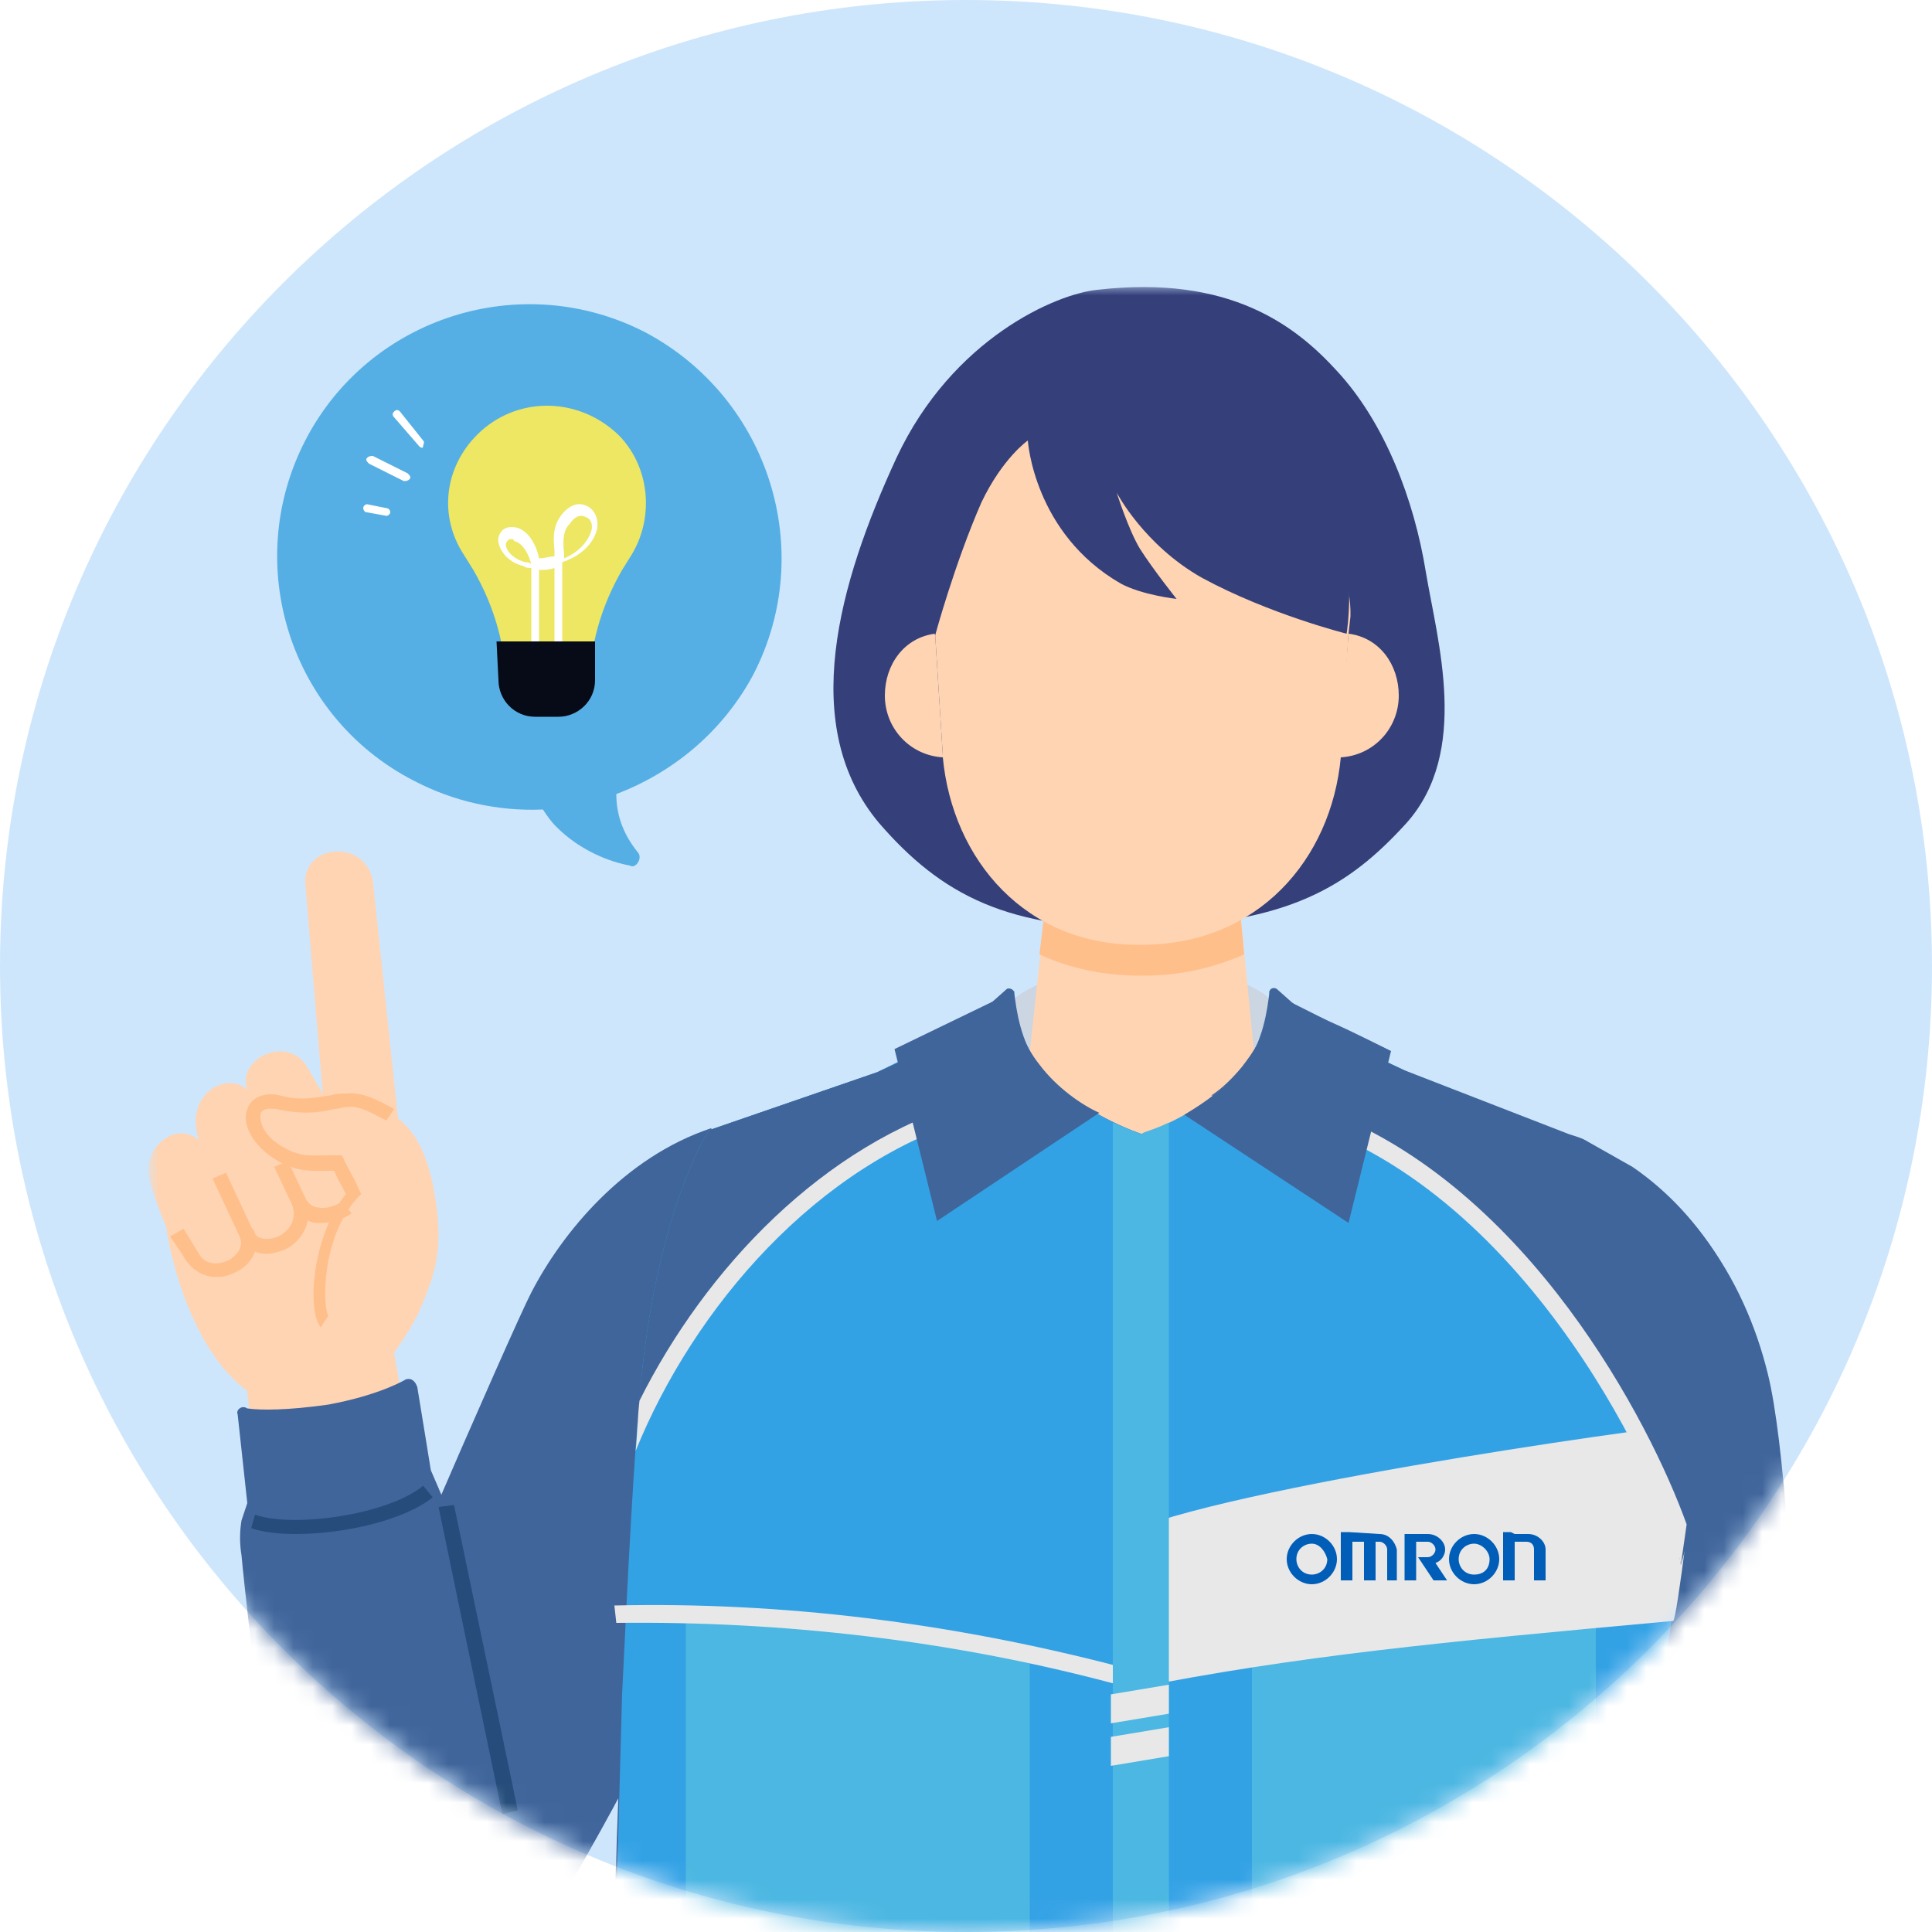 <?xml version="1.0" encoding="utf-8"?>
<!-- Generator: Adobe Illustrator 26.5.1, SVG Export Plug-In . SVG Version: 6.00 Build 0)  -->
<svg version="1.1" id="レイヤー_1" xmlns="http://www.w3.org/2000/svg" xmlns:xlink="http://www.w3.org/1999/xlink" x="0px"
	 y="0px" viewBox="0 0 100 100" style="enable-background:new 0 0 100 100;" xml:space="preserve">
<style type="text/css">
	.st0{fill:#CEE6FC;}
	.st1{fill:#FFFFFF;filter:url(#Adobe_OpacityMaskFilter);}
	.st2{mask:url(#mask0_5861_432_00000180359515657571567240000011027531531262997181_);}
	.st3{fill:#35407A;}
	.st4{fill:#CCD5E2;}
	.st5{fill:#FFD4B3;}
	.st6{fill:#FFBF8B;}
	.st7{fill:#40659B;}
	.st8{fill:#33A2E5;}
	.st9{fill:#4BB7E2;}
	.st10{fill:#E8E8E8;}
	.st11{fill-rule:evenodd;clip-rule:evenodd;fill:#005EB8;}
	.st12{fill:#254C7A;}
	.st13{fill:#56AFE4;}
	.st14{fill:#FFFFFF;}
	.st15{fill:#EDE763;}
	.st16{fill:#070A17;}
</style>
<path class="st0" d="M50,100c27.6,0,50-22.4,50-50S77.6,0,50,0S0,22.4,0,50S22.4,100,50,100z"/>
<defs>
	<filter id="Adobe_OpacityMaskFilter" filterUnits="userSpaceOnUse" x="7.7" y="14.8" width="85.9" height="91.6">
		<feColorMatrix  type="matrix" values="1 0 0 0 0  0 1 0 0 0  0 0 1 0 0  0 0 0 1 0"/>
	</filter>
</defs>
<mask maskUnits="userSpaceOnUse" x="7.7" y="14.8" width="85.9" height="91.6" id="mask0_5861_432_00000180359515657571567240000011027531531262997181_">
	<path class="st1" d="M50,100c27.6,0,50-22.4,50-50S77.6,0,50,0S0,22.4,0,50S22.4,100,50,100z"/>
</mask>
<g class="st2">
	<path class="st3" d="M69.2,19.2c2.5,2.7,4,6.7,4.6,10.4c0.6,3.6,2.3,9.3-1,13c-3,3.3-6.1,5.2-13.5,5.4c-7.1,0.2-10.6-1.7-13.8-5.4
		c-4.2-5-2.1-12.4,0.9-18.9c2.9-6.2,8.3-8.5,10.4-8.7C63.7,14.2,67.1,16.9,69.2,19.2L69.2,19.2z"/>
	<path class="st4" d="M59.1,59c0.2-0.1,3.4-1.1,5.1-3.3c1.4-1.7,1.5-4,1.5-4s-1.3-1.6-6.5-1.6s-6.7,1.6-6.7,1.6s0.2,2.3,1.6,4
		C55.8,57.9,58.9,58.9,59.1,59z"/>
	<path class="st5" d="M65.1,56.4L64,45.2h-9.7l-1.2,11.1c-0.2,1.8,2.8,2.6,6,2.6C62.2,59,65.3,58.1,65.1,56.4z"/>
	<path class="st6" d="M53.8,49.4c1.5,0.7,3.3,1.1,5.2,1.1h0.2c1.9,0,3.6-0.4,5.2-1.1L64,45.2h-9.7L53.8,49.4L53.8,49.4z"/>
	<path class="st5" d="M59,20.4c-10.9,0.1-10.6,12.4-10.6,12.4l0.4,6.3c0,0,0,0.1,0,0.1c0.5,5.3,4.3,9.8,10.3,9.7
		c6,0,9.8-4.4,10.3-9.7c0,0,0-0.1,0-0.1l0.4-6.3l0.1-0.9C70,28.7,66.8,20.2,59,20.4L59,20.4z"/>
	<path class="st5" d="M72.4,36c0-1.6-1-3-2.6-3.2l-0.5,6.3c0,0,0.1,0.1,0.1,0.1C71.1,39.1,72.4,37.7,72.4,36L72.4,36z"/>
	<path class="st5" d="M45.8,36c0-1.6,1-3,2.6-3.2l0.4,6.3c0,0,0,0.1,0,0.1C47.1,39.1,45.8,37.7,45.8,36L45.8,36z"/>
	<path class="st3" d="M58,30.2c1.1,0.6,2.9,0.8,2.9,0.8s-1.2-1.5-1.9-2.6c-0.6-1-1.2-2.9-1.2-2.9s1.4,2.7,4.4,4.4
		c3.5,1.9,7.5,2.9,7.5,2.9s2.2-13.1-11-13.1c-12.6,0-10.3,13.2-10.3,13.2s1-3.7,2.4-6.9c1.1-2.3,2.4-3.2,2.4-3.2S53.5,27.6,58,30.2
		L58,30.2z"/>
	<path class="st7" d="M27.5,66.9c-0.9,1.7-9.7,21.9-11.9,27.8c-3.6,9.7,6.4,13,10.7,7.7c3.2-4,8.5-14.7,8.5-14.7s2.5-29.5,2-29.3
		C32.3,59.9,29.1,63.8,27.5,66.9z"/>
	<path class="st7" d="M91.5,71.1c-1.2-4.9-4.3-10-10.2-12.3l-8.5-3.3l-4-1.9l-2.7-2.4c-0.1-0.1-0.4-0.1-0.4,0.2
		c-0.1,0.8-0.3,2.5-1.3,3.8c-1.9,2.5-5.3,3.5-5.3,3.5s-3.4-1.1-5.3-3.5c-1-1.3-1.2-3-1.3-3.8c0-0.2-0.3-0.3-0.4-0.2l-2.7,2.4l-4,1.9
		l-8.7,3c0,0-2.6,3.9-3.5,12.8c-1,10.1-1.6,34.7-1.6,34.7h61.9C93.6,106,93.2,77.9,91.5,71.1z"/>
	<path class="st8" d="M86,106l-0.2-16.8L89,65.3c-1.1-1.8-2.6-3.5-4.5-4.8l-2.2-1.3c-0.3-0.2-0.7-0.3-1-0.4l-8.4-3.3l-2.7-1.3
		L67.4,54h-2.3c-0.2,0.4-0.4,0.8-0.7,1.2c-1.9,2.4-5.3,3.5-5.3,3.5s-3.4-1.1-5.3-3.5c-0.3-0.4-0.5-0.8-0.7-1.2h-2.3l-2.8,0.2
		l-2.6,1.3l-8.7,3c0,0-2.6,3.9-3.5,12.8c-0.4,4-0.7,10.2-1,16.4L31.7,106H86z"/>
	<path class="st9" d="M35.5,83.5v22.2h17.8V85.2L35.5,83.5z"/>
	<path class="st9" d="M82.6,84H64.8v21.7h17.8V84z"/>
	<path class="st10" d="M58.6,87.4c8.6-1.7,15.9-2.4,28-3.5c0.2,0,1.1-7.7,1.4-10.2c0-0.2-23.2,3-29.4,5.5
		C58.5,82,58.6,87.4,58.6,87.4L58.6,87.4z"/>
	<path class="st11" d="M67.9,79.4c0.7,0,1.3,0.6,1.3,1.3S68.6,82,67.9,82s-1.3-0.6-1.3-1.3S67.2,79.4,67.9,79.4z M76.3,79.4
		c0.7,0,1.3,0.6,1.3,1.3S77,82,76.3,82S75,81.4,75,80.7S75.6,79.4,76.3,79.4z M71.4,79.4c0.5,0,0.8,0.4,0.9,0.8v1.6h-0.5v-1.6
		c0-0.2-0.2-0.4-0.4-0.4h-0.2v2h-0.6v-2H70v2h-0.6v-2.5c0.1,0,0.3,0,0.4,0L71.4,79.4L71.4,79.4z M78.4,79.4h0.7
		c0.5,0,0.9,0.4,0.9,0.8v1.6h-0.6v-1.6c0-0.2-0.1-0.4-0.4-0.4h-0.6v2h-0.6v-2.5c0.1,0,0.3,0,0.4,0L78.4,79.4L78.4,79.4z M73.9,79.4
		c0.5,0,0.9,0.4,0.9,0.8c0,0.3-0.2,0.6-0.5,0.7l0.6,0.9h-0.7l-0.8-1.2h0.5c0.2,0,0.4-0.2,0.4-0.4c0-0.2-0.2-0.4-0.4-0.4h-0.6v2h-0.6
		v-2.4c0.2,0,0.4,0,0.6,0H73.9L73.9,79.4z M67.9,79.9c-0.4,0-0.8,0.3-0.8,0.8c0,0.4,0.3,0.8,0.8,0.8c0.4,0,0.8-0.3,0.8-0.8
		C68.6,80.3,68.3,79.9,67.9,79.9z M76.3,79.9c-0.4,0-0.8,0.3-0.8,0.8c0,0.4,0.3,0.8,0.8,0.8s0.8-0.3,0.8-0.8
		C77.1,80.3,76.7,79.9,76.3,79.9z"/>
	<path class="st10" d="M31.9,84c8.6-0.1,17.3,0.9,25.6,3.1c0.6,0.2,0.8-0.7,0.2-0.9c-8.5-2.2-17.2-3.3-25.9-3.1L31.9,84L31.9,84z"/>
	<path class="st7" d="M50.3,57.4c1.6-0.5,3.2-0.8,4.8-0.9c-0.5-0.4-0.9-0.8-1.3-1.3c-0.3-0.4-0.5-0.8-0.7-1.1h-2.3l-2.8,0.2
		l-2.6,1.2l-8.7,3c0,0-2.6,3.9-3.5,12.8c-0.1,0.8-0.2,1.6-0.2,2.5C36.3,66.2,42.6,59.6,50.3,57.4L50.3,57.4z"/>
	<path class="st7" d="M64.3,55.2c-0.5,0.6-1,1.1-1.6,1.5c7.8,1.2,15,5.6,18.8,12.7c2.6,4.8,4.7,6.2,5.5,11.6c0,0,1.7-5.8,2-8.2
		c0.2-2.3,0-7.6,0-7.6c-1.1-1.8-2.6-3.5-4.5-4.8l-2.3-1.3c-0.3-0.2-0.7-0.3-1-0.4l-8.5-3.3l-2.6-1.2L67.4,54h-2.3
		C64.9,54.4,64.6,54.8,64.3,55.2z"/>
	<path class="st9" d="M59.1,58.7c0,0-0.6-0.2-1.5-0.6v48.4h2.9V58.1C59.7,58.5,59.1,58.6,59.1,58.7L59.1,58.7z"/>
	<path class="st10" d="M60.5,88.7l-3,0.5v-1.5l3-0.5V88.7z"/>
	<path class="st10" d="M60.5,90.9l-3,0.5v-1.5l3-0.5V90.9z"/>
	<path class="st5" d="M23.5,85.6c-1.4-6.3-3.1-15.3-3.1-15.6c0,0,1-1.3,1.5-2.6c0.5-1.3,1.2-2.7,0.5-6.1c-0.4-1.9-1.1-2.9-1.8-3.4
		l-1.3-12.3c-0.4-2.2-3.6-1.9-3.5,0.1l0.9,10.9l-0.7-1.2c-1-2-3.8-0.6-3.2,1c-1.1-1-3.3,0.3-2.5,2.6c0,0-0.8-0.7-1.7-0.1
		c-0.8,0.5-1.1,1.4-0.8,2.4c0,0,0.3,1,0.8,2.2c0.3,2.1,1.5,6.5,4.2,8.5c0.2,2,1,9.2,1.5,15c0.5,6.7,3.3,7.7,5.8,7.5
		C22.7,94.4,24.9,91.5,23.5,85.6L23.5,85.6z"/>
	<path class="st6" d="M16.7,63.3c-0.1,0-0.3,0-0.4,0c-0.5-0.1-1-0.5-1.2-1l-0.9-1.9l0.7-0.3l0.9,1.9c0.2,0.4,0.5,0.5,0.7,0.5
		c0.3,0.1,0.9-0.1,1.2-0.3l0.5,0.6C17.8,63.1,17.1,63.3,16.7,63.3L16.7,63.3z"/>
	<path class="st6" d="M13.8,64.9c-0.6,0-1.1-0.3-1.4-0.9L11,61l0.7-0.3l1.4,3c0.2,0.5,0.8,0.5,1.3,0.3c0.6-0.3,1-0.9,0.7-1.7
		l-0.9-1.9l0.7-0.3l0.9,1.9c0.5,1.2-0.2,2.3-1.1,2.7C14.4,64.8,14.1,64.9,13.8,64.9L13.8,64.9z"/>
	<path class="st6" d="M11.2,66.1c-0.6,0-1.2-0.3-1.6-0.9C9.3,64.7,8.8,64,8.8,64l0.7-0.4c0,0,0.5,0.8,0.8,1.3
		c0.4,0.7,1.2,0.5,1.6,0.3c0.1-0.1,0.8-0.5,0.5-1.2l0.7-0.4c0.4,0.8,0.1,1.7-0.8,2.2C11.9,66,11.6,66.1,11.2,66.1L11.2,66.1z"/>
	<path class="st6" d="M16.6,68.7c-0.7-0.8-0.5-4.6,1.3-6.9c-0.2-0.4-0.5-0.9-0.6-1.2c-0.1,0-0.2,0-0.3,0c-0.8,0-1.5,0.1-2.6-0.5
		c-1.4-0.8-1.9-2-1.6-2.7c0.2-0.6,0.9-0.9,1.7-0.7c1.1,0.3,1.8,0.1,2.6,0c0.3-0.1,0.5-0.1,0.8-0.1c0.8-0.1,1.6,0.3,2.5,0.8L20,58
		c-0.6-0.3-1.4-0.8-2-0.7c-0.2,0-0.5,0.1-0.7,0.1c-0.8,0.2-1.7,0.3-3,0c-0.2,0-0.6-0.1-0.8,0.2c-0.1,0.4,0.1,1.2,1.2,1.8
		c0.9,0.5,1.4,0.4,2.2,0.4c0.2,0,0.3,0,0.5,0h0.3l0.1,0.2c0,0.1,0.5,0.9,0.8,1.6l0.1,0.2l-0.2,0.2c-1.9,2.1-1.8,5.7-1.5,6.1
		L16.6,68.7L16.6,68.7z"/>
	<path class="st7" d="M12.3,73.2l0.5,4.6l-0.3,0.9c-0.1,0.6-0.1,1.2,0,1.8c0.3,3.3,1.8,15.6,2.1,18.3c1.2,9.2,13.7,7.9,12.3-1.7
		c-0.6-4.4-2.3-11.6-3.8-19.1c-0.1-0.3-0.8-1.9-0.8-1.9s-0.5-3.1-0.7-4.3c-0.1-0.3-0.3-0.5-0.6-0.4c0,0-1.3,0.8-4,1.3
		c-2.1,0.3-3.5,0.3-4.2,0.2C12.5,72.7,12.2,73,12.3,73.2z"/>
	<path class="st12" d="M15.3,79.4c-0.9,0-1.7-0.1-2.3-0.3l0.2-0.7c2,0.7,6.9,0,8.7-1.5l0.5,0.6C20.9,78.7,17.8,79.4,15.3,79.4
		L15.3,79.4z"/>
	<path class="st12" d="M23.5,77.9L22.7,78L26,93.9l0.8-0.2L23.5,77.9z"/>
	<path class="st10" d="M87.3,78.9c-1.9-5.3-8.2-17.4-18.7-21.4c-1.7-0.6-3.5-1.1-5.2-1.3c-0.3,0.3-0.6,0.5-1,0.8
		c2,0.2,4,0.7,5.9,1.4C80.1,62.9,86.6,78.2,87,81L87.3,78.9L87.3,78.9z"/>
	<path class="st10" d="M50.2,57c-7.6,2.2-13.7,8.7-17.1,15.5c-0.1,0.8-0.1,1.7-0.2,2.6c3-7.4,9.4-14.9,17.6-17.3
		c1.5-0.4,3.2-0.8,5.2-0.9c-0.3-0.2-0.7-0.5-1-0.8C53,56.3,51.5,56.6,50.2,57z"/>
	<path class="st7" d="M53.8,55.1c-0.8-1-1.2-2.2-1.4-3.1l0.1-0.7l-6.2,3l2.2,8.9l8.4-5.6C56,57.2,54.7,56.3,53.8,55.1z"/>
	<path class="st7" d="M65.7,51.3l0.1,0.8c-0.2,0.9-0.6,2-1.4,3c-0.9,1.2-2.1,2-3.1,2.6l8.5,5.6l2.2-8.9c0,0-2.2-1.1-2.9-1.4
		S65.7,51.3,65.7,51.3z"/>
	<path class="st13" d="M33,44.1c-0.8-1-1.1-2-1.1-3c2.9-1.1,5.5-3.2,7.1-6.2c3.3-6.4,0.8-14.3-5.6-17.7c-6.4-3.3-14.3-0.8-17.6,5.6
		c-3.3,6.4-0.8,14.3,5.6,17.6c2.1,1.1,4.4,1.6,6.7,1.5c0.2,0.3,0.4,0.6,0.7,0.9c1.2,1.2,2.7,1.8,3.8,2C32.9,45,33.3,44.4,33,44.1
		L33,44.1z"/>
	<path class="st14" d="M19.1,24l1.8,0.9c0.1,0,0.2,0,0.3-0.1s0-0.2-0.1-0.3l-1.8-0.9c-0.1,0-0.2,0-0.3,0.1
		C18.9,23.8,19,23.9,19.1,24z"/>
	<path class="st14" d="M21.7,23.1c0.1,0.1,0.2,0.1,0.2,0s0.1-0.2,0-0.3l-1.2-1.5c-0.1-0.1-0.2-0.1-0.3,0s-0.1,0.2,0,0.3L21.7,23.1
		C21.7,23,21.7,23.1,21.7,23.1L21.7,23.1z"/>
	<path class="st14" d="M18.9,26.5C18.9,26.5,19,26.5,18.9,26.5l1.1,0.2c0.1,0,0.2-0.1,0.2-0.2c0-0.1-0.1-0.2-0.2-0.2L19,26.1
		c-0.1,0-0.2,0.1-0.2,0.2C18.8,26.4,18.9,26.5,18.9,26.5L18.9,26.5z"/>
	<path class="st15" d="M24.7,22.5c-1.7,1.7-2,4.2-0.7,6.2l0.5,0.8c1.1,1.9,1.7,4,1.7,6.2v0.2h4.3v-0.2c0-2.2,0.6-4.3,1.7-6.2
		l0.5-0.8c1.2-2,0.9-4.6-0.7-6.2C29.9,20.5,26.7,20.5,24.7,22.5z"/>
	<path class="st14" d="M28.9,33.6c-0.1,0-0.2-0.1-0.2-0.2c0,0,0-2.6,0-4c-0.3,0.1-0.5,0.1-0.8,0.1v3.8c0,0.1-0.1,0.2-0.2,0.2
		c-0.1,0-0.2-0.1-0.2-0.2v-3.9c-0.1,0-0.3,0-0.4-0.1c-0.9-0.2-1.4-1-1.3-1.5c0.1-0.3,0.3-0.6,0.9-0.5c0.9,0.2,1.2,1.5,1.2,1.6
		c0,0,0,0,0,0c0.3,0,0.5-0.1,0.8-0.1c0-0.1,0-0.2,0-0.3c-0.1-0.9,0-1.4,0.4-1.9c0.6-0.7,1.1-0.5,1.3-0.4c0.4,0.2,0.6,0.7,0.5,1.2
		c-0.2,0.8-0.9,1.4-1.8,1.7c0,1.4,0,4,0,4.1C29.1,33.6,29,33.7,28.9,33.6L28.9,33.6z M26.5,27.9c-0.1,0-0.2,0-0.3,0.2
		c-0.1,0.2,0.2,0.8,1,1c0.1,0,0.2,0,0.3,0.1c-0.1-0.4-0.4-1.1-0.9-1.2C26.6,27.9,26.5,27.9,26.5,27.9z M30.1,26.7
		c-0.2,0-0.4,0.1-0.6,0.4c-0.3,0.3-0.4,0.7-0.3,1.6c0,0.1,0,0.1,0,0.2c0.7-0.3,1.2-0.8,1.4-1.4c0.1-0.3,0-0.6-0.2-0.7
		C30.2,26.7,30.1,26.7,30.1,26.7L30.1,26.7z"/>
	<path class="st16" d="M25.7,33.2h5.1v2c0,1.1-0.9,1.9-1.9,1.9h-1.2c-1.1,0-1.9-0.9-1.9-1.9L25.7,33.2L25.7,33.2z"/>
</g>
</svg>
